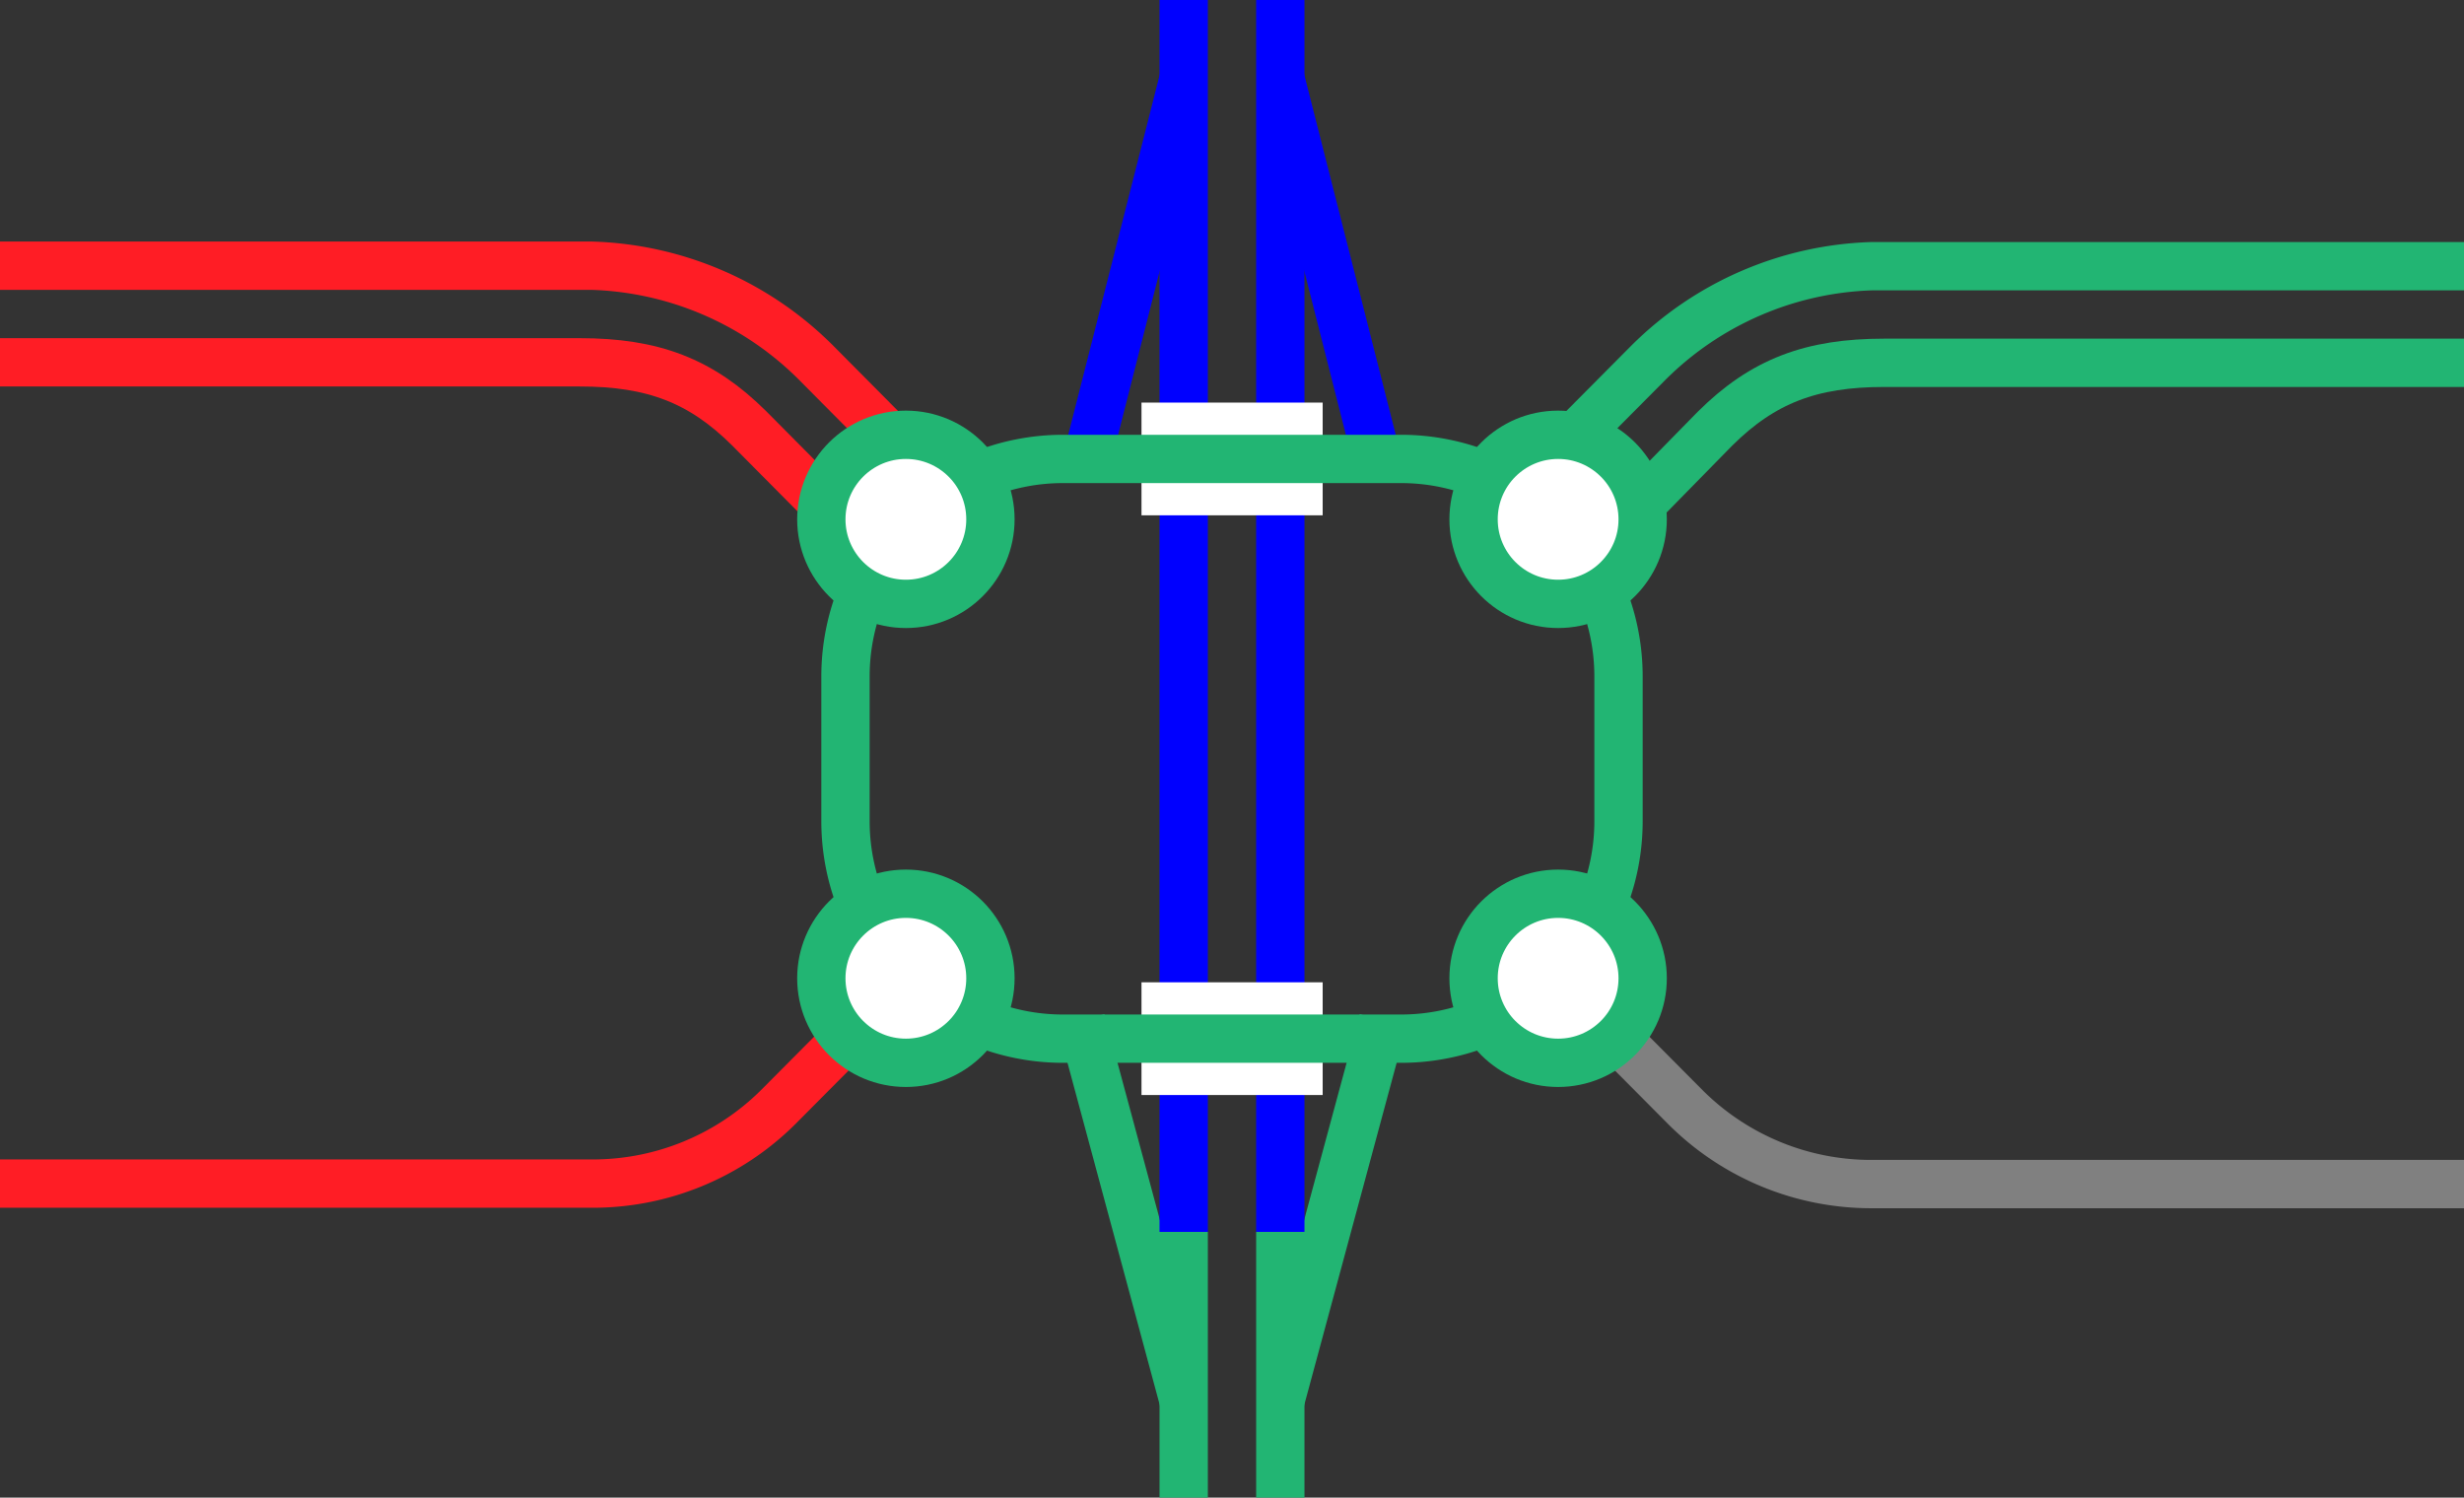 <svg viewBox="0 0 153 93" xmlns="http://www.w3.org/2000/svg"><rect x="0" y="0" width="153" height="93" fill="#333333" stroke="none"/><g fill="none"><path d="m79.5 87 6.38-23.63" stroke="#22b573" stroke-miterlimit="10" stroke-width="3"/><path d="m73.5 87-6.37-23.63" stroke="#22b573" stroke-miterlimit="10" stroke-width="3"/><path d="m79.5 4.87 6 23.63" stroke="#00f" stroke-miterlimit="10" stroke-width="3"/><path d="m73.5 4.87-6 23.63" stroke="#00f" stroke-miterlimit="10" stroke-width="3"/><path d="m79.5 76.5v16.5" stroke="#22b573" stroke-miterlimit="10" stroke-width="3"/><path d="m73.5 76.5v16.5" stroke="#22b573" stroke-miterlimit="10" stroke-width="3"/><path d="m0 53.96h3v3h-3z"/><path d="m150 54.04h3v3h-3z"/><path d="m79.5 0v76.5" stroke="#00f" stroke-miterlimit="10" stroke-width="3"/><path d="m73.5 0v76.5" stroke="#00f" stroke-miterlimit="10" stroke-width="3"/><path d="m82.13 28.5h-11.25" stroke="#fff" stroke-miterlimit="10" stroke-width="7"/><path d="m70.88 64.5h11.25" stroke="#fff" stroke-miterlimit="10" stroke-width="7"/><path d="m153 73.53h-36.75a16.32 16.32 0 0 1 -11.58-4.76l-6.81-6.85" stroke="#808080" stroke-miterlimit="10" stroke-width="3"/><path d="m153 16.53h-36.75a20.55 20.55 0 0 0 -13.9 6l-6.73 6.77" stroke="#22b573" stroke-miterlimit="10" stroke-width="3"/><path d="m153 22.53h-36c-4.53 0-7.53 1.13-10.51 4.09l-6.49 6.62" stroke="#22b573" stroke-miterlimit="10" stroke-width="3"/><path d="m0 73.5h36.75a16.32 16.32 0 0 0 11.58-4.76l6.81-6.85" stroke="#ff1d25" stroke-miterlimit="10" stroke-width="3"/><path d="m0 16.5h36.75a20.55 20.55 0 0 1 13.9 6l6.72 6.77" stroke="#ff1d25" stroke-miterlimit="10" stroke-width="3"/><path d="m0 22.5h36c4.53 0 7.53 1.13 10.51 4.09l6.54 6.59" stroke="#ff1d25" stroke-miterlimit="10" stroke-width="3"/></g><path d="m87 30a12 12 0 0 1 12 12v9a12 12 0 0 1 -12 12h-21a12 12 0 0 1 -12-12v-9a12 12 0 0 1 12-12zm0-3h-21a15 15 0 0 0 -15 15v9a15 15 0 0 0 15 15h21a15 15 0 0 0 15-15v-9a15 15 0 0 0 -15-15z" fill="#22b573"/><circle cx="96.75" cy="32.25" fill="#fff" r="5.25" stroke="#22b573" stroke-miterlimit="10" stroke-width="3"/><circle cx="56.25" cy="32.25" fill="#fff" r="5.25" stroke="#22b573" stroke-miterlimit="10" stroke-width="3"/><circle cx="56.25" cy="60.75" fill="#fff" r="5.25" stroke="#22b573" stroke-miterlimit="10" stroke-width="3"/><circle cx="96.75" cy="60.75" fill="#fff" r="5.25" stroke="#22b573" stroke-miterlimit="10" stroke-width="3"/></svg>